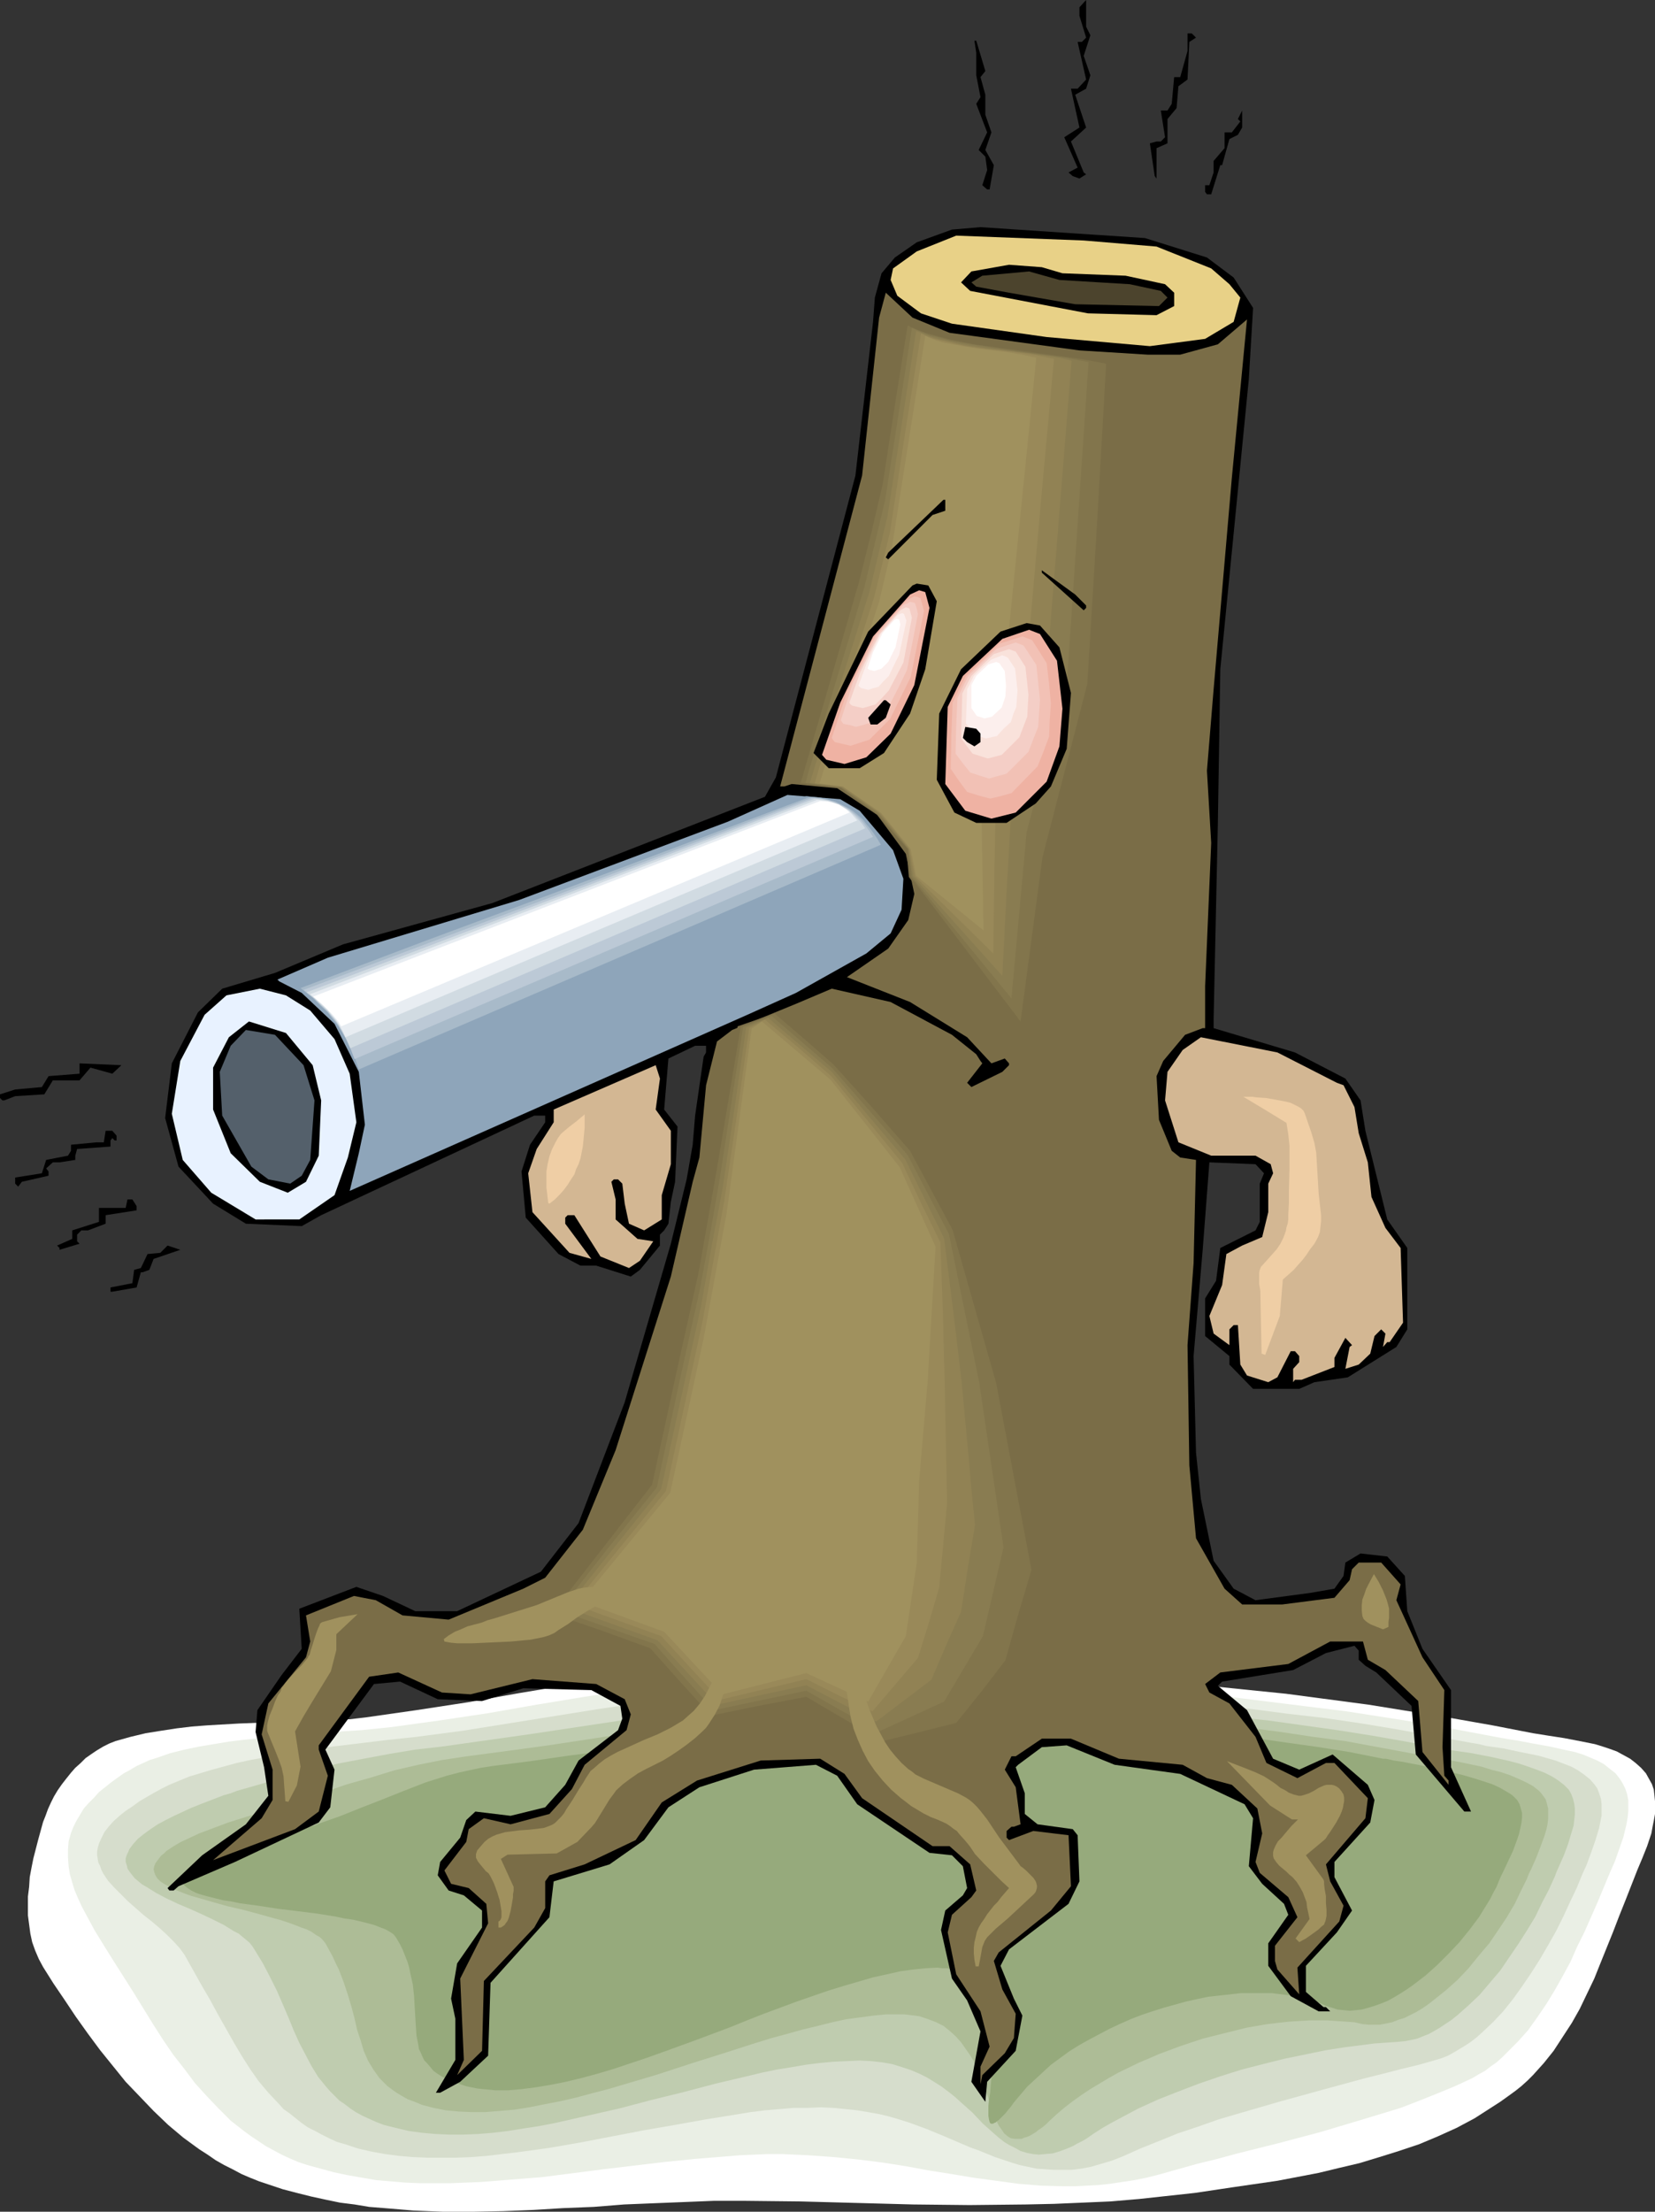 <?xml version="1.0" encoding="UTF-8" standalone="no"?>
<svg
   version="1.0"
   width="116.563mm"
   height="155.711mm"
   id="svg69"
   sodipodi:docname="Tree with Nose-Gun.wmf"
   xmlns:inkscape="http://www.inkscape.org/namespaces/inkscape"
   xmlns:sodipodi="http://sodipodi.sourceforge.net/DTD/sodipodi-0.dtd"
   xmlns="http://www.w3.org/2000/svg"
   xmlns:svg="http://www.w3.org/2000/svg">
  <rect width="100%" height="100%" fill="#333333" stroke="none"/>
  <sodipodi:namedview
     id="namedview69"
     pagecolor="#ffffff"
     bordercolor="#000000"
     borderopacity="0.25"
     inkscape:showpageshadow="2"
     inkscape:pageopacity="0.0"
     inkscape:pagecheckerboard="0"
     inkscape:deskcolor="#d1d1d1"
     inkscape:document-units="mm" />
  <defs
     id="defs1">
    <pattern
       id="WMFhbasepattern"
       patternUnits="userSpaceOnUse"
       width="6"
       height="6"
       x="0"
       y="0" />
  </defs>
  <path
     style="fill:#ffffff;fill-opacity:1;fill-rule:evenodd;stroke:none"
     d="m 30.706,463.282 4.04,-1.131 4.04,-0.97 4.04,-0.646 4.202,-0.646 4.04,-0.485 4.202,-0.323 8.404,-0.485 8.404,-0.323 8.404,-0.162 8.404,-0.485 4.202,-0.162 4.202,-0.485 6.788,-0.97 6.788,-0.97 13.737,-2.101 13.575,-2.424 13.575,-2.262 13.737,-2.101 6.788,-0.97 6.788,-0.97 6.949,-0.808 6.788,-0.646 6.788,-0.485 6.949,-0.323 7.111,-0.323 h 7.111 7.111 l 7.111,0.162 7.111,0.162 7.111,0.323 14.222,0.97 14.222,1.131 14.222,1.293 28.282,2.747 10.99,1.131 11.151,1.131 10.99,1.454 10.99,1.454 10.99,1.778 10.99,1.778 10.99,1.939 10.828,2.101 4.04,0.646 4.202,0.646 4.202,0.808 4.04,0.808 2.101,0.646 1.939,0.646 1.778,0.646 1.778,0.97 1.778,0.97 1.454,1.131 1.454,1.293 1.293,1.454 0.808,1.454 0.808,1.454 0.485,1.454 0.162,1.454 0.162,1.616 v 1.778 1.616 l -0.323,1.778 -0.323,1.616 -0.323,1.778 -1.131,3.393 -1.293,3.232 -1.293,3.07 -3.232,8.241 -1.616,4.04 -1.616,4.201 -3.394,8.403 -1.616,4.04 -1.939,4.04 -1.939,4.04 -2.101,3.717 -2.424,3.717 -2.424,3.717 -2.586,3.232 -2.909,3.232 -1.454,1.454 -1.616,1.454 -1.616,1.293 -1.778,1.293 -2.263,1.616 -2.263,1.454 -4.525,2.909 -4.848,2.585 -5.01,2.262 -5.01,2.101 -5.333,1.778 -5.172,1.616 -5.333,1.616 -5.495,1.293 -5.333,1.293 -10.99,2.101 -11.151,1.616 -10.828,1.616 -7.434,0.808 -7.434,0.808 -7.596,0.646 -7.434,0.323 -7.596,0.323 -7.434,0.162 -15.03,0.162 -15.03,-0.162 -30.06,-0.808 -15.03,-0.162 h -7.919 l -7.919,0.323 -8.081,0.323 -7.919,0.323 -8.081,0.646 -8.081,0.323 -7.919,0.485 -8.081,0.323 -8.081,0.162 h -7.919 l -7.919,-0.323 -7.757,-0.646 -4.04,-0.323 -3.879,-0.646 -3.879,-0.485 -3.879,-0.808 -3.717,-0.808 -3.879,-0.97 -3.717,-0.97 -3.879,-1.293 -2.424,-0.808 -2.424,-0.97 -2.263,-0.97 -2.424,-1.293 -2.263,-1.131 -2.263,-1.293 -2.101,-1.454 -2.263,-1.454 -4.202,-3.07 -4.04,-3.393 -3.879,-3.717 -3.717,-3.878 -3.717,-3.878 -3.394,-4.201 -3.394,-4.201 -3.232,-4.363 -3.232,-4.525 -2.909,-4.363 -3.071,-4.525 -2.747,-4.363 -1.131,-2.101 -0.97,-2.262 -0.808,-2.262 -0.485,-2.262 -0.323,-2.424 -0.323,-2.424 v -2.585 -2.424 l 0.323,-2.585 0.162,-2.585 0.485,-2.585 0.485,-2.424 1.293,-5.009 1.293,-4.686 0.646,-1.616 0.646,-1.778 0.808,-1.778 0.808,-1.616 0.97,-1.616 1.131,-1.616 1.131,-1.454 1.293,-1.616 1.131,-1.293 1.454,-1.293 1.293,-1.293 1.616,-1.131 1.454,-0.97 1.616,-0.97 1.616,-0.808 z"
     id="path1" />
  <path
     style="fill:#eaefe5;fill-opacity:1;fill-rule:evenodd;stroke:none"
     d="m 41.534,467.806 3.717,-1.293 3.879,-0.97 3.879,-0.808 3.879,-0.646 3.879,-0.646 3.879,-0.485 7.757,-0.808 15.838,-1.293 7.919,-0.485 7.919,-0.808 12.929,-1.778 12.929,-1.939 12.929,-2.262 12.767,-2.101 12.929,-1.939 6.464,-0.97 6.464,-0.808 6.464,-0.646 6.464,-0.646 6.464,-0.485 6.464,-0.323 6.788,-0.162 6.788,-0.162 h 6.788 6.949 l 13.737,0.323 13.737,0.646 13.737,0.808 13.575,0.97 13.737,1.131 13.414,1.293 10.505,0.97 10.505,1.293 10.343,1.293 10.505,1.293 10.343,1.616 10.343,1.616 10.343,1.939 10.343,1.939 1.939,0.323 2.101,0.323 4.202,0.808 4.525,0.808 4.363,0.97 2.263,0.485 2.101,0.646 1.939,0.808 1.939,0.808 1.778,0.97 1.616,1.293 1.454,1.131 1.131,1.454 0.808,1.293 0.646,1.293 0.485,1.454 0.323,1.616 v 1.454 1.616 l -0.162,1.616 -0.323,1.778 -0.808,3.393 -1.131,3.232 -1.131,3.232 -1.293,2.909 -1.616,3.878 -1.616,3.878 -3.555,8.08 -1.939,3.878 -1.778,4.04 -2.101,3.878 -2.101,3.717 -2.263,3.717 -2.424,3.555 -2.424,3.393 -2.747,3.07 -2.747,2.747 -1.454,1.454 -1.454,1.293 -1.616,1.131 -1.454,1.131 -1.778,0.97 -1.616,0.97 -4.525,2.101 -4.687,1.939 -4.848,1.939 -5.01,1.939 -5.333,1.616 -5.333,1.616 -10.828,3.232 -10.99,2.909 -10.99,2.747 -5.333,1.454 -5.333,1.293 -5.172,1.454 -5.172,1.454 -3.232,0.808 -3.232,0.646 -3.232,0.485 -3.232,0.485 -3.071,0.323 -3.071,0.162 -3.071,0.162 h -3.071 l -5.98,-0.162 -5.98,-0.485 -5.98,-0.808 -5.98,-0.808 -2.909,-0.485 -2.909,-0.485 -6.141,-0.97 -6.141,-1.131 -6.141,-0.97 -6.464,-0.808 -6.464,-0.646 -6.788,-0.485 -3.555,-0.162 -3.555,-0.162 h -3.717 l -3.879,0.162 -3.717,0.162 -3.879,0.323 -7.919,0.646 -8.081,0.808 -16.323,1.939 -16.323,2.101 -8.242,0.646 -8.081,0.646 -4.04,0.162 -4.04,0.162 h -4.04 -4.04 l -3.879,-0.162 -3.879,-0.323 -3.879,-0.323 -3.717,-0.646 -3.717,-0.646 -3.879,-0.808 -3.555,-0.97 -3.555,-0.97 -2.424,-0.808 -2.263,-0.97 -2.101,-0.97 -2.101,-1.131 -2.101,-1.131 -1.939,-1.293 -1.939,-1.293 -1.778,-1.293 -3.717,-2.909 -3.232,-3.232 -3.232,-3.393 -3.071,-3.393 -2.909,-3.878 -2.909,-3.717 -2.747,-4.04 -2.586,-4.04 -5.172,-8.403 -5.333,-8.403 -2.424,-3.878 -2.586,-4.201 -2.263,-4.201 -1.131,-2.101 -0.97,-2.101 -0.97,-2.262 -0.646,-2.101 -0.646,-2.262 -0.323,-2.101 -0.162,-2.262 v -2.262 l 0.162,-2.101 0.646,-2.262 0.646,-1.616 0.808,-1.616 0.97,-1.616 0.97,-1.616 1.293,-1.454 1.454,-1.454 1.293,-1.454 1.616,-1.293 1.616,-1.293 1.778,-1.293 1.616,-1.131 1.778,-0.97 1.616,-0.97 1.778,-0.808 1.778,-0.808 z"
     id="path2" />
  <path
     style="fill:#d6ddcc;fill-opacity:1;fill-rule:evenodd;stroke:none"
     d="m 52.2,472.169 3.717,-1.131 3.555,-0.97 3.555,-0.97 3.717,-0.808 7.111,-1.293 7.272,-1.293 7.434,-0.97 14.707,-1.778 7.596,-0.808 12.282,-1.616 12.121,-1.939 12.121,-1.939 12.121,-1.939 12.121,-1.778 12.121,-1.454 6.141,-0.808 6.141,-0.485 6.141,-0.485 6.141,-0.162 12.929,-0.485 13.09,-0.162 13.09,0.162 13.252,0.323 13.414,0.485 13.09,0.808 13.09,0.808 12.929,1.131 9.858,0.97 9.858,1.131 9.858,1.293 9.858,1.131 9.858,1.454 9.697,1.616 9.858,1.778 9.697,1.778 1.939,0.323 1.939,0.485 2.263,0.323 2.263,0.323 4.525,0.97 4.848,0.97 2.263,0.646 2.263,0.646 2.101,0.808 2.101,0.808 1.778,0.97 1.616,1.131 1.616,1.293 1.131,1.293 0.808,1.131 0.485,1.293 0.485,1.454 0.162,1.454 v 1.454 1.616 l -0.323,1.616 -0.323,1.616 -0.97,3.232 -1.131,3.232 -1.131,3.07 -0.323,0.808 -0.323,0.646 -0.646,1.454 -1.454,3.555 -1.778,3.717 -1.778,3.878 -1.939,3.878 -2.101,3.717 -2.263,3.878 -2.263,3.555 -2.424,3.555 -2.424,3.393 -2.586,3.232 -2.747,2.909 -2.909,2.747 -1.454,1.293 -1.454,1.131 -1.454,0.97 -1.616,0.97 -1.616,0.97 -1.454,0.808 -1.616,0.646 -1.616,0.485 -4.525,1.293 -4.687,1.131 -5.01,1.293 -5.172,1.293 -5.333,1.454 -5.333,1.454 -11.151,3.07 -11.151,3.232 -5.495,1.616 -5.495,1.939 -5.333,1.778 -5.172,2.101 -4.848,1.939 -4.687,2.101 -2.909,1.131 -2.747,0.808 -2.747,0.808 -2.586,0.485 -2.586,0.323 h -2.424 -2.424 l -2.263,-0.162 -2.263,-0.162 -2.263,-0.485 -2.263,-0.485 -2.101,-0.646 -4.364,-1.454 -4.363,-1.778 -2.263,-0.808 -2.263,-0.97 -4.525,-1.939 -4.687,-1.939 -4.848,-1.778 -2.586,-0.808 -2.747,-0.808 -2.747,-0.646 -2.747,-0.485 -2.909,-0.485 -3.071,-0.323 -3.232,-0.323 -3.394,-0.162 -3.555,0.162 h -3.717 l -3.717,0.323 -3.879,0.323 -3.879,0.485 -3.879,0.646 -8.081,1.293 -8.081,1.454 -8.404,1.454 -16.808,3.232 -8.404,1.454 -8.242,1.131 -4.202,0.485 -4.04,0.485 -4.04,0.323 -4.04,0.162 h -3.879 -3.879 l -3.879,-0.162 -3.717,-0.323 -3.717,-0.485 -3.555,-0.646 -3.555,-0.808 -3.394,-1.131 -2.263,-0.646 -2.101,-0.97 -1.939,-0.97 -1.778,-0.97 -1.939,-0.97 -1.616,-1.131 -1.616,-1.293 -1.616,-1.293 -1.616,-1.131 -1.293,-1.454 -2.747,-2.909 -2.586,-3.07 -2.263,-3.232 -2.263,-3.555 -2.101,-3.555 -2.101,-3.717 -2.101,-3.717 -2.101,-3.878 -1.131,-1.939 -1.131,-1.939 -2.263,-4.04 -2.263,-4.04 -1.293,-1.778 -1.616,-1.778 -1.778,-1.778 -1.939,-1.778 -2.101,-1.778 -2.263,-1.778 -4.04,-3.555 -1.939,-1.939 -1.778,-1.778 -1.616,-1.778 -1.293,-1.939 -0.485,-0.97 -0.323,-0.97 -0.485,-0.97 -0.162,-0.97 -0.162,-0.97 v -0.97 l 0.162,-0.97 0.323,-1.131 0.646,-1.454 0.808,-1.616 1.131,-1.454 1.293,-1.454 1.616,-1.454 1.616,-1.293 1.939,-1.293 1.778,-1.293 1.939,-1.131 1.939,-1.131 2.101,-1.131 1.939,-0.97 1.939,-0.808 1.939,-0.808 1.616,-0.646 z"
     id="path3" />
  <path
     style="fill:#bfccaf;fill-opacity:1;fill-rule:evenodd;stroke:none"
     d="m 63.028,476.532 6.788,-1.939 6.626,-1.939 6.788,-1.778 6.788,-1.616 6.788,-1.293 6.949,-1.293 6.788,-1.131 7.111,-0.808 11.474,-1.616 11.474,-1.616 22.626,-3.393 11.313,-1.778 11.474,-1.293 5.656,-0.646 5.818,-0.485 5.818,-0.323 5.818,-0.323 6.141,-0.162 6.141,-0.162 12.444,-0.485 h 12.767 12.767 l 12.767,0.162 12.767,0.485 6.303,0.323 6.141,0.323 6.141,0.485 6.141,0.485 18.585,2.101 9.373,0.97 9.212,1.293 9.212,1.293 9.212,1.454 9.212,1.616 9.212,1.778 1.778,0.323 1.939,0.323 2.263,0.323 2.263,0.323 2.424,0.485 2.586,0.485 5.01,1.131 2.424,0.646 2.424,0.808 2.263,0.808 2.101,0.808 1.939,0.97 1.778,1.131 1.454,1.131 0.646,0.646 0.646,0.646 0.646,1.131 0.485,1.293 0.323,1.293 0.162,1.293 v 1.616 l -0.162,1.454 -0.162,1.454 -0.485,1.616 -0.97,3.232 -1.131,3.07 -1.293,2.909 -0.646,1.454 -0.485,1.293 -1.616,3.555 -1.778,3.393 -1.778,3.717 -2.263,3.717 -2.263,3.555 -2.424,3.555 -2.424,3.555 -2.747,3.232 -2.747,3.232 -2.909,2.747 -2.909,2.585 -1.616,1.293 -1.454,0.97 -1.454,0.97 -1.616,0.97 -1.454,0.808 -1.616,0.646 -1.616,0.646 -1.454,0.323 -1.616,0.323 -1.616,0.162 -2.263,0.162 -2.263,0.162 -2.263,0.162 -2.424,0.323 -5.172,0.646 -5.172,0.808 -5.495,1.131 -5.495,1.131 -5.818,1.454 -5.656,1.454 -5.656,1.778 -5.656,1.939 -5.495,2.101 -5.333,2.101 -5.333,2.424 -4.848,2.585 -2.424,1.293 -2.263,1.293 -2.263,1.454 -2.101,1.454 -1.131,0.646 -1.293,0.646 -1.131,0.646 -1.131,0.485 -2.101,0.808 -2.101,0.646 -1.939,0.162 -1.778,0.162 -1.616,-0.162 -1.616,-0.323 -1.616,-0.485 -1.454,-0.808 -1.616,-0.808 -1.293,-0.808 -1.454,-1.131 -1.293,-1.131 -2.909,-2.585 -2.747,-2.909 -3.071,-2.747 -1.616,-1.454 -1.616,-1.293 -1.939,-1.454 -1.778,-1.131 -2.101,-1.293 -1.939,-0.97 -2.263,-0.97 -2.424,-0.808 -2.586,-0.808 -2.747,-0.485 -2.909,-0.323 -3.071,-0.162 -3.394,0.162 -3.555,0.162 -3.555,0.323 -3.879,0.485 -3.717,0.646 -4.04,0.646 -3.879,0.808 -4.04,0.97 -8.242,1.939 -8.565,2.262 -8.565,2.101 -8.565,2.262 -8.565,1.939 -8.565,1.939 -4.202,0.808 -4.202,0.646 -4.04,0.646 -4.04,0.485 -3.879,0.323 -4.04,0.162 h -3.717 l -3.717,-0.162 -3.555,-0.323 -3.555,-0.485 -3.394,-0.808 -3.232,-0.808 -2.101,-0.808 -1.778,-0.808 -1.778,-0.808 -1.778,-0.97 -1.454,-0.97 -1.454,-1.131 -1.454,-0.97 -1.293,-1.293 -1.131,-1.131 -1.131,-1.293 -2.101,-2.585 -1.778,-2.909 -1.616,-3.07 -1.616,-3.07 -1.454,-3.232 -1.454,-3.555 -1.454,-3.393 -1.616,-3.717 -1.778,-3.555 -1.939,-3.717 -2.263,-3.717 -0.646,-0.97 -0.646,-0.808 -0.97,-0.808 -0.97,-0.808 -0.97,-0.808 -1.293,-0.646 -2.586,-1.616 -2.909,-1.454 -3.071,-1.454 -3.232,-1.454 -3.071,-1.293 -3.071,-1.454 -2.747,-1.454 -1.293,-0.808 -1.293,-0.808 -1.131,-0.646 -0.97,-0.808 -0.97,-0.808 -0.646,-0.808 -0.646,-0.808 -0.646,-0.97 -0.162,-0.808 -0.323,-0.97 v -0.97 l 0.323,-0.97 0.323,-0.646 0.323,-0.808 0.97,-1.293 1.293,-1.454 1.616,-1.293 1.778,-1.293 1.939,-1.293 2.101,-1.131 2.263,-1.131 4.525,-2.101 2.424,-0.97 2.101,-0.808 2.101,-0.808 2.101,-0.808 1.778,-0.485 z"
     id="path4" />
  <path
     style="fill:#adbc96;fill-opacity:1;fill-rule:evenodd;stroke:none"
     d="m 73.695,481.057 12.606,-4.201 6.141,-2.101 6.303,-1.778 6.303,-1.939 6.303,-1.454 6.464,-1.293 3.232,-0.485 3.232,-0.485 10.99,-1.454 10.666,-1.454 10.666,-1.616 10.505,-1.616 10.666,-1.293 10.666,-1.293 5.333,-0.485 5.333,-0.485 5.333,-0.323 5.495,-0.323 5.818,-0.162 5.818,-0.323 12.121,-0.323 12.121,-0.485 12.282,-0.162 12.282,-0.162 6.141,0.162 6.141,0.162 5.98,0.162 5.818,0.323 5.98,0.323 5.656,0.485 17.454,1.778 8.727,0.97 8.727,1.131 8.565,1.293 8.565,1.131 8.727,1.616 8.727,1.616 1.778,0.323 1.939,0.323 2.101,0.323 2.424,0.485 2.586,0.485 2.586,0.485 5.333,1.131 2.586,0.808 2.586,0.646 2.424,0.808 2.263,0.97 2.101,0.97 1.778,0.97 0.808,0.646 0.646,0.485 0.646,0.646 0.485,0.646 0.808,1.131 0.323,1.131 0.323,1.293 v 1.293 1.454 l -0.162,1.454 -0.323,1.454 -0.485,1.616 -1.131,3.07 -1.131,2.909 -1.293,2.909 -0.323,0.646 -0.323,0.646 -0.485,1.293 -0.808,1.616 -0.808,1.616 -1.616,3.393 -2.101,3.555 -2.263,3.393 -2.424,3.555 -2.747,3.232 -2.747,3.393 -2.909,3.07 -3.071,2.747 -3.232,2.585 -1.454,1.131 -1.616,1.131 -1.616,0.97 -1.616,0.808 -1.616,0.808 -1.616,0.485 -1.616,0.646 -1.616,0.323 -1.616,0.323 h -1.454 -1.616 l -1.616,-0.162 -2.101,-0.485 -2.263,-0.162 -2.424,-0.162 -2.424,-0.162 h -5.01 l -2.747,0.162 -2.586,0.162 -2.909,0.323 -2.747,0.323 -2.909,0.485 -2.747,0.485 -5.818,1.454 -5.818,1.454 -5.818,1.939 -5.656,2.101 -5.656,2.424 -5.333,2.585 -2.586,1.454 -2.424,1.454 -2.424,1.454 -2.424,1.616 -2.263,1.616 -2.101,1.616 -2.101,1.778 -1.939,1.778 -0.97,0.97 -0.97,0.808 -0.97,0.646 -0.808,0.646 -0.808,0.485 -0.808,0.485 -0.808,0.323 -0.646,0.162 -0.646,0.323 h -0.646 -1.131 l -1.131,-0.162 -0.808,-0.485 -0.97,-0.808 -0.646,-0.97 -0.808,-1.131 -0.646,-1.293 -0.485,-1.454 -0.646,-1.616 -1.131,-3.393 -1.293,-3.717 -1.616,-3.717 -0.808,-1.939 -1.131,-1.778 -1.131,-1.616 -1.131,-1.616 -1.454,-1.616 -1.616,-1.454 -1.616,-1.293 -1.939,-0.97 -2.101,-0.808 -2.424,-0.808 -1.293,-0.162 -1.293,-0.162 -1.454,-0.162 h -1.454 -3.232 l -3.394,0.323 -3.555,0.485 -3.717,0.485 -3.717,0.808 -3.879,0.97 -4.04,0.97 -4.04,1.131 -4.202,1.131 -4.202,1.293 -8.565,2.747 -8.727,2.747 -8.889,2.909 -8.727,2.585 -4.364,1.293 -4.363,1.131 -4.202,1.131 -4.202,0.97 -4.202,0.808 -4.04,0.808 -4.04,0.646 -3.879,0.323 -3.879,0.323 h -3.555 l -3.555,-0.162 -3.394,-0.323 -3.232,-0.646 -3.071,-0.808 -1.939,-0.808 -1.778,-0.646 -1.454,-0.808 -1.616,-0.97 -1.131,-0.808 -1.293,-0.97 -1.131,-1.131 -0.97,-0.97 -0.808,-1.131 -0.808,-1.131 -1.454,-2.424 -1.131,-2.585 -0.808,-2.747 -0.97,-2.909 -0.646,-2.909 -0.808,-3.07 -0.97,-3.232 -1.131,-3.393 -1.293,-3.393 -0.808,-1.616 -0.808,-1.778 -0.97,-1.778 -0.97,-1.778 -0.646,-0.808 -0.808,-0.808 -1.131,-0.646 -1.131,-0.808 -1.293,-0.646 -1.454,-0.485 -1.616,-0.646 -1.778,-0.646 -1.939,-0.646 -1.778,-0.485 -4.04,-1.131 -4.202,-1.131 -4.202,-0.97 -4.04,-1.131 -3.879,-1.131 -1.778,-0.485 -1.778,-0.646 -1.616,-0.646 -1.293,-0.485 -1.454,-0.808 -1.131,-0.646 -0.97,-0.646 -0.808,-0.808 -0.485,-0.808 -0.323,-0.808 -0.162,-0.808 0.162,-0.808 0.323,-0.808 0.485,-0.646 0.485,-0.646 0.485,-0.646 0.808,-0.646 0.646,-0.646 1.939,-1.293 1.939,-1.131 2.424,-1.131 2.424,-1.131 2.586,-0.97 5.172,-1.939 2.586,-0.808 2.586,-0.808 2.263,-0.646 2.101,-0.646 1.778,-0.485 0.808,-0.323 z"
     id="path5" />
  <path
     style="fill:#96aa7c;fill-opacity:1;fill-rule:evenodd;stroke:none"
     d="m 84.361,485.42 5.98,-2.101 5.656,-2.262 2.909,-1.131 2.909,-1.131 5.656,-2.262 5.818,-2.262 5.656,-1.778 3.071,-0.808 2.909,-0.646 3.071,-0.646 3.071,-0.485 10.181,-1.293 10.02,-1.454 9.858,-1.293 9.858,-1.293 9.858,-1.293 9.858,-1.131 10.02,-0.808 5.01,-0.323 5.172,-0.162 5.333,-0.323 5.495,-0.323 5.818,-0.162 5.656,-0.323 11.798,-0.646 11.798,-0.485 11.798,-0.323 5.98,-0.162 h 5.656 l 5.818,0.162 5.656,0.162 5.495,0.323 5.333,0.485 8.242,0.808 8.081,0.808 8.242,0.808 8.081,0.97 7.919,1.131 8.081,1.131 8.081,1.293 8.081,1.616 0.808,0.162 h 0.808 l 2.101,0.485 2.263,0.323 2.424,0.485 2.586,0.485 2.747,0.646 5.656,1.293 2.747,0.646 2.747,0.808 2.586,0.808 2.424,0.808 2.101,0.97 1.939,1.131 0.808,0.485 0.646,0.485 0.646,0.646 0.485,0.485 0.646,1.131 0.323,1.131 0.323,1.131 v 1.293 l -0.162,1.454 -0.323,1.454 -0.323,1.454 -0.485,1.454 -1.131,3.07 -1.293,2.747 -1.293,2.747 -0.646,1.293 -0.485,1.131 -0.646,1.616 -0.808,1.454 -0.808,1.616 -0.97,1.616 -2.101,3.393 -2.424,3.232 -2.747,3.393 -2.909,3.07 -3.071,3.07 -3.071,2.747 -3.394,2.585 -1.616,1.131 -1.778,1.131 -1.616,0.97 -1.778,0.97 -1.616,0.646 -1.778,0.646 -1.616,0.485 -1.778,0.485 -1.616,0.162 -1.616,0.162 -1.616,-0.162 -1.616,-0.162 -1.454,-0.485 -1.616,-0.485 -2.101,-0.97 -2.263,-0.646 -2.424,-0.646 -2.424,-0.485 -2.586,-0.323 -2.586,-0.323 h -2.747 -2.747 -2.747 l -2.909,0.323 -2.909,0.323 -2.909,0.323 -3.071,0.646 -2.909,0.646 -2.909,0.808 -2.909,0.808 -3.071,0.97 -2.909,0.97 -2.909,1.131 -2.909,1.293 -2.747,1.293 -2.747,1.454 -2.747,1.454 -2.586,1.454 -2.586,1.616 -2.424,1.778 -2.424,1.778 -2.101,1.939 -2.101,1.939 -2.101,1.939 -1.778,2.101 -1.778,2.101 -0.808,1.131 -0.808,0.97 -0.646,0.808 -0.646,0.646 -0.646,0.646 -0.485,0.485 -0.485,0.323 -0.323,0.323 -0.485,0.162 -0.162,0.162 h -0.323 -0.323 l -0.162,-0.162 -0.162,-0.323 -0.162,-0.646 -0.162,-0.97 v -1.293 -1.293 l 0.162,-1.778 0.323,-1.778 0.162,-2.101 0.162,-1.939 0.162,-2.262 0.323,-4.525 v -2.424 -2.262 l -0.323,-2.262 -0.323,-2.262 -0.323,-2.101 -0.646,-2.101 -0.808,-1.778 -1.131,-1.778 -1.131,-1.616 -0.646,-0.646 -0.808,-0.646 -0.808,-0.485 -0.97,-0.646 -0.97,-0.323 -1.131,-0.485 -0.97,-0.162 -1.293,-0.323 h -1.293 l -1.293,-0.162 -3.071,0.162 -3.232,0.323 -3.555,0.485 -3.555,0.808 -3.717,0.808 -3.879,1.131 -3.879,1.131 -4.202,1.293 -4.202,1.454 -4.202,1.454 -8.727,3.232 -4.525,1.778 -4.363,1.778 -9.05,3.393 -8.889,3.232 -4.525,1.616 -4.364,1.454 -4.363,1.454 -4.363,1.293 -4.202,1.131 -4.04,0.97 -4.04,0.808 -3.879,0.646 -3.717,0.485 -3.717,0.323 h -3.394 l -3.394,-0.323 -1.454,-0.162 -1.616,-0.323 -1.454,-0.323 -1.454,-0.485 -1.778,-0.646 -1.616,-0.646 -1.293,-0.646 -1.293,-0.808 -1.131,-0.808 -0.808,-0.97 -0.808,-0.97 -0.808,-0.808 -0.485,-0.97 -0.485,-1.131 -0.485,-0.97 -0.162,-1.131 -0.485,-2.424 -0.162,-2.424 -0.162,-2.585 -0.162,-2.747 -0.162,-2.747 -0.323,-3.07 -0.646,-2.909 -0.323,-1.616 -0.485,-1.616 -0.646,-1.616 -0.646,-1.616 -0.808,-1.616 -0.97,-1.616 -0.646,-0.808 -0.97,-0.646 -1.131,-0.646 -1.293,-0.485 -1.616,-0.646 -1.778,-0.485 -1.939,-0.485 -2.101,-0.485 -2.263,-0.323 -2.263,-0.485 -5.01,-0.808 -5.172,-0.646 -5.333,-0.646 -5.172,-0.808 -2.424,-0.323 -2.424,-0.323 -2.263,-0.485 -2.263,-0.323 -1.939,-0.485 -1.939,-0.485 -1.778,-0.485 -1.454,-0.485 -1.293,-0.646 -0.97,-0.646 -0.808,-0.646 -0.485,-0.646 -0.323,-0.808 v -0.485 l 0.162,-0.485 0.323,-0.485 0.323,-0.646 0.646,-0.646 0.646,-0.646 0.808,-0.485 0.808,-0.646 0.97,-0.646 1.131,-0.485 2.424,-1.131 2.586,-0.97 2.747,-0.97 2.909,-0.808 5.818,-1.778 2.909,-0.646 2.747,-0.808 2.424,-0.485 2.263,-0.646 0.97,-0.162 0.97,-0.323 0.808,-0.162 z"
     id="path6" />
  <path
     style="fill:#000000;fill-opacity:1;fill-rule:evenodd;stroke:none"
     d="m 290.253,9.372 -1.778,5.494 1.778,5.171 -1.131,3.555 -2.909,1.616 2.909,8.726 -4.04,3.717 3.394,8.241 0.646,0.485 -1.778,1.131 -1.778,-0.646 -1.131,-0.97 2.424,-1.293 -3.555,-8.08 4.04,-2.585 -2.263,-10.342 h 1.778 l 2.263,-2.424 -2.263,-10.019 h 1.131 l 1.131,-1.131 -1.778,-5.817 V 1.939 L 289.122,0 v 7.11 z"
     id="path7" />
  <path
     style="fill:#000000;fill-opacity:1;fill-rule:evenodd;stroke:none"
     d="m 318.373,10.019 -1.778,1.131 -0.485,10.019 -2.424,1.778 -0.485,5.817 -2.424,2.909 v 6.464 l -2.909,1.293 v 8.08 l -0.485,-0.646 -1.293,-8.726 1.778,-0.485 H 309 L 310.131,36.52 309,29.41 h 1.778 l 1.131,-1.778 0.646,-7.11 h 1.616 l 1.939,-6.948 V 8.888 h 1.131 z"
     id="path8" />
  <path
     style="fill:#000000;fill-opacity:1;fill-rule:evenodd;stroke:none"
     d="m 262.294,18.906 -1.293,1.616 1.293,4.686 v 5.333 l 1.616,4.686 -1.616,4.686 2.263,4.04 -1.131,6.464 h -0.646 l -1.293,-1.131 1.293,-4.04 -0.485,-3.555 -1.778,-1.778 2.263,-4.686 -2.909,-7.595 1.131,-1.778 -1.131,-5.817 v -5.979 l -0.485,-3.232 h 0.485 z"
     id="path9" />
  <path
     style="fill:#000000;fill-opacity:1;fill-rule:evenodd;stroke:none"
     d="m 329.525,35.873 -2.263,1.131 -1.939,6.948 h -0.485 l -2.424,7.756 h -1.131 l -0.485,-0.646 v -1.778 h 1.131 l 1.131,-3.393 v -3.07 l 2.909,-3.393 v -4.201 h 1.939 l 2.263,-2.909 -0.646,-0.646 1.131,-2.262 v 4.525 z"
     id="path10" />
  <path
     style="fill:#000000;fill-opacity:1;fill-rule:evenodd;stroke:none"
     d="m 321.282,68.515 7.111,5.333 5.172,8.08 -1.131,18.906 -7.596,77.241 -0.646,40.883 -1.131,52.194 v 2.424 l 21.656,6.464 13.414,6.948 4.04,5.817 1.293,8.08 5.818,23.592 5.333,7.595 v 21.653 l -2.909,4.686 -12.929,8.08 -8.889,1.293 -4.04,1.778 h -12.282 l -6.303,-6.464 v -2.262 l -6.464,-5.333 v -10.019 l 2.909,-4.686 1.131,-8.726 9.373,-4.686 1.131,-2.262 v -10.18 l 1.131,-2.747 -2.263,-2.424 -12.282,-0.485 -1.778,23.269 -2.424,28.278 0.646,25.693 1.293,12.281 3.394,16.482 5.333,7.433 5.818,3.07 14.545,-1.939 6.464,-1.131 2.424,-3.393 0.485,-3.555 4.04,-2.424 7.111,0.808 4.687,5.171 0.646,9.372 4.04,10.019 7.596,10.988 v 20.522 l 5.333,11.796 h -1.778 l -12.929,-15.19 -1.131,-12.927 -9.373,-8.888 -2.909,-1.778 -1.778,-1.616 v -2.424 l -1.131,-1.293 -7.596,1.939 -8.727,4.525 -18.908,3.07 -1.131,1.131 7.757,6.464 6.949,12.927 6.949,2.909 8.889,-4.04 9.373,8.08 1.778,4.04 -1.131,5.979 -9.535,10.503 v 4.04 l 4.687,8.888 -4.04,5.817 -8.242,8.888 v 6.948 l 4.687,4.04 h 0.646 l 1.131,1.131 h -3.071 l -7.434,-4.04 -5.98,-8.08 v -5.979 l 5.333,-7.595 -1.131,-2.909 -5.818,-5.333 -3.555,-4.686 1.131,-12.766 -2.263,-3.717 -17.131,-8.08 -17.454,-2.424 -12.767,-5.171 -6.626,0.485 -6.303,4.686 -0.646,0.646 2.424,6.948 v 5.494 l 3.394,2.747 9.373,1.293 1.293,1.616 0.485,12.281 -2.909,5.979 -15.838,12.119 -2.263,4.363 3.555,8.726 2.263,4.525 -1.778,9.372 -7.596,8.241 -0.485,5.333 -3.717,-5.333 2.424,-13.412 -3.555,-8.241 -4.04,-5.817 -2.909,-12.927 1.131,-5.171 4.687,-4.04 1.131,-1.939 -1.131,-5.817 -2.909,-2.909 -5.98,-0.646 -19.232,-12.927 -5.333,-7.595 -5.656,-2.909 -16.484,1.293 -14.545,4.686 -8.242,5.333 -6.464,8.726 -9.212,6.464 -14.868,4.525 -1.131,9.534 -15.676,17.452 -0.646,19.391 -7.434,6.948 -5.333,2.909 h -1.131 l 5.172,-8.726 v -10.988 l -1.131,-5.333 1.616,-9.372 6.626,-9.534 v -4.525 l -4.848,-4.04 -4.04,-1.293 -2.909,-4.04 0.646,-3.555 5.333,-6.464 1.616,-4.686 2.424,-2.262 9.373,1.131 9.212,-2.262 5.333,-5.979 3.555,-6.464 10.505,-8.08 1.131,-3.07 -0.485,-3.393 -7.757,-4.201 -18.1,-0.485 -10.99,3.393 -11.798,-0.485 -10.02,-4.686 -6.949,0.646 -12.929,17.452 2.424,5.333 -1.131,10.019 -3.071,4.04 -22.302,10.503 -15.03,6.464 -1.293,1.131 h -1.131 l -0.485,-0.646 9.212,-8.726 11.636,-8.241 5.98,-7.595 -1.131,-7.595 -2.263,-9.372 0.485,-5.817 6.464,-9.372 5.333,-6.948 -0.646,-10.665 15.191,-5.817 7.111,2.424 8.565,4.04 h 11.151 l 22.302,-10.503 10.02,-12.927 12.282,-32.157 12.282,-42.175 4.202,-17.129 1.616,-9.211 0.646,-7.756 2.263,-15.674 0.646,-1.131 v -1.778 h -2.909 l -7.111,3.393 -1.131,13.574 3.555,4.525 -0.646,14.705 -1.131,5.332 -0.646,5.817 -1.131,1.778 -1.131,1.131 v 2.909 l -5.333,6.464 -2.424,1.778 -9.212,-2.909 H 154.5 l -5.818,-3.07 -8.727,-9.695 -1.131,-12.281 2.263,-7.11 4.04,-5.979 v -1.778 h -2.909 l -56.725,26.501 -5.172,2.909 -14.868,-0.646 -8.727,-5.332 -9.212,-9.857 -3.555,-12.927 1.778,-14.543 6.949,-13.574 6.464,-6.302 14.06,-4.201 18.1,-7.595 39.756,-10.988 72.563,-28.278 2.909,-5.171 21.171,-80.311 4.687,-40.883 0.485,-6.464 1.778,-6.464 3.555,-4.201 5.818,-4.04 9.373,-3.393 7.596,-0.646 43.797,2.909 z"
     id="path11" />
  <path
     style="fill:#e8d187;fill-opacity:1;fill-rule:evenodd;stroke:none"
     d="m 307.869,65.606 14.545,5.817 4.848,4.201 2.909,3.555 -1.778,6.464 -7.596,4.525 -14.707,1.939 -27.474,-2.424 -25.211,-3.555 -8.242,-2.747 -6.303,-4.686 -1.778,-4.201 0.646,-3.07 6.303,-4.525 10.505,-4.201 33.938,1.293 z"
     id="path12" />
  <path
     style="fill:#000000;fill-opacity:1;fill-rule:evenodd;stroke:none"
     d="m 282.819,72.716 16.808,0.646 10.505,2.262 2.424,2.262 v 3.555 l -4.687,2.424 -18.262,-0.485 -31.353,-5.979 -2.424,-2.262 2.747,-2.909 10.02,-1.778 8.727,0.646 z"
     id="path13" />
  <path
     style="fill:#4c442d;fill-opacity:1;fill-rule:evenodd;stroke:none"
     d="M 300.758,75.625 309,77.402 l 1.778,1.778 -2.263,2.262 -22.302,-0.485 -17.616,-3.07 -8.727,-1.616 -1.293,-1.131 2.909,-1.778 12.444,-1.131 8.081,2.262 z"
     id="path14" />
  <path
     style="fill:#7a6d47;fill-opacity:1;fill-rule:evenodd;stroke:none"
     d="m 252.759,88.552 34.585,4.686 18.1,1.131 h 8.727 l 10.02,-2.747 7.757,-6.625 -4.04,42.175 -4.848,56.234 -1.778,21.653 1.131,19.229 -1.616,38.136 v 11.15 h -0.646 l -4.687,1.778 -5.818,6.948 -1.778,4.04 0.646,11.635 3.394,8.241 2.263,1.778 4.202,0.646 -0.646,27.47 -1.616,21.815 0.485,31.995 1.778,19.391 7.596,13.412 4.687,4.201 h 10.666 l 13.899,-1.778 4.04,-4.686 0.646,-2.909 1.778,-1.778 h 5.98 l 5.172,5.817 -1.131,4.201 6.949,15.19 5.818,8.726 -0.485,15.19 0.485,7.595 1.131,1.293 v 1.131 l -6.949,-8.726 -1.131,-13.574 -8.727,-8.241 -4.687,-2.747 -1.293,-4.848 h -8.727 l -11.151,5.979 -18.1,2.262 -4.04,3.07 1.131,2.262 5.333,2.909 6.949,8.888 2.909,6.948 8.242,4.04 7.596,-4.04 h 2.263 l 8.889,9.372 -0.646,5.333 -10.505,12.281 1.131,4.525 3.555,6.464 -1.131,4.201 -11.151,12.281 0.485,7.11 -5.818,-6.625 -0.646,-2.262 v -4.04 l 5.98,-7.595 -2.424,-5.333 -7.596,-6.464 -1.131,-2.909 1.778,-7.595 -1.293,-6.625 -6.788,-6.302 -6.626,-1.778 -6.464,-3.555 -16.969,-1.616 -12.767,-5.333 h -7.757 l -6.949,4.686 h -1.131 l -1.778,3.555 2.909,4.686 1.293,9.857 -1.778,0.646 h -0.646 l -1.293,1.131 v 1.778 l 0.646,0.646 6.464,-2.424 9.373,1.131 0.646,13.574 -5.333,6.464 -13.899,11.15 -1.293,2.262 2.263,7.595 3.555,6.464 -0.485,6.464 -2.424,4.04 -5.98,5.817 -0.485,2.424 v -4.686 l 2.424,-5.333 -2.424,-9.372 -6.464,-9.857 -2.263,-11.15 1.131,-4.686 5.172,-4.686 1.293,-1.778 -1.616,-6.948 -5.495,-4.848 h -4.525 l -18.747,-12.766 -4.687,-6.464 -6.464,-4.04 -15.838,0.485 -16.969,5.333 -9.373,5.817 -6.949,10.019 -13.575,6.464 -9.373,2.909 -1.131,1.616 v 7.11 l -2.909,5.171 -13.414,14.22 -0.485,18.583 -6.626,6.464 1.778,-4.04 -0.97,-21.653 7.434,-14.705 -0.485,-5.171 -4.687,-4.201 -4.687,-1.131 -1.778,-3.555 5.818,-7.595 0.646,-3.393 4.04,-2.909 7.111,1.616 10.343,-2.747 5.98,-6.625 3.394,-6.464 11.151,-9.211 1.131,-4.201 -1.616,-4.04 -7.596,-4.04 -16.969,-1.293 -16.484,4.04 -7.596,-0.485 -11.636,-5.333 -7.757,1.131 -13.414,18.26 v 1.131 l 2.424,6.948 -2.424,9.534 -6.303,4.686 -21.817,8.241 12.929,-11.15 2.909,-4.848 v -8.08 l -2.909,-9.372 1.778,-8.241 10.02,-12.281 1.131,-4.201 -1.131,-6.948 12.767,-5.171 5.818,1.131 7.111,4.04 12.282,1.131 19.878,-8.241 5.818,-2.909 10.02,-12.766 8.727,-21.168 14.707,-46.215 5.818,-25.208 1.778,-6.464 1.778,-19.229 2.909,-11.635 4.04,-3.07 16.969,-6.948 9.535,-4.04 15.676,3.555 16.323,8.726 6.464,5.171 1.131,1.778 0.485,0.646 -4.04,5.171 1.131,1.131 8.242,-4.04 1.778,-1.778 v -0.485 l -1.131,-1.293 -3.555,1.293 -6.464,-6.948 -15.191,-9.372 -16.808,-6.625 10.99,-7.595 5.333,-7.595 1.616,-6.948 -2.263,-10.665 -7.596,-10.342 -10.666,-7.11 -12.121,-1.131 -1.939,0.646 h -1.131 l 21.817,-82.735 4.525,-42.014 1.778,-6.625 7.111,6.625 z"
     id="path15" />
  <path
     style="fill:#7a6d47;fill-opacity:1;fill-rule:evenodd;stroke:none"
     d="m 213.003,204.413 14.383,-50.901 6.949,-28.925 5.98,-38.62 2.909,1.293 3.071,0.97 3.232,0.97 3.394,0.808 3.717,0.808 3.717,0.646 3.717,0.646 3.879,0.485 7.919,0.97 7.919,0.97 7.757,1.293 3.879,0.646 3.717,0.646 -4.202,86.451 -13.414,51.386 -7.434,42.983 -32.161,-44.599 -0.646,-7.433 -7.919,-9.211 -9.697,-6.948 -11.798,-1.616 z"
     id="path16" />
  <path
     style="fill:#82754c;fill-opacity:1;fill-rule:evenodd;stroke:none"
     d="m 214.458,203.766 14.222,-48.962 3.232,-12.927 3.071,-13.089 3.232,-21.007 3.394,-21.168 2.586,1.131 2.747,0.97 2.909,0.808 3.071,0.808 3.232,0.646 3.232,0.646 3.555,0.485 3.394,0.485 7.111,0.97 7.111,0.97 7.111,0.97 3.555,0.646 3.232,0.646 -2.424,42.498 -2.586,42.66 -11.959,46.215 -5.818,43.63 -29.252,-38.459 -0.808,-7.433 -8.081,-9.211 -4.848,-3.555 -4.848,-3.555 -10.666,-1.293 0.646,-2.262 z"
     id="path17" />
  <path
     style="fill:#897c51;fill-opacity:1;fill-rule:evenodd;stroke:none"
     d="m 215.912,203.12 7.111,-23.431 7.111,-23.592 5.495,-23.108 1.778,-11.311 1.778,-11.473 3.555,-22.946 2.263,0.97 2.424,0.97 2.747,0.646 2.747,0.808 2.747,0.485 2.909,0.485 6.141,0.97 6.464,0.97 6.303,0.808 6.303,0.808 3.071,0.646 2.909,0.485 -5.656,83.866 -5.333,20.684 -5.495,20.522 -4.04,44.276 -13.252,-16.159 -13.252,-16.159 -0.97,-7.433 -4.04,-4.686 -3.879,-4.686 -9.858,-6.948 -4.848,-0.646 -4.687,-0.646 0.646,-2.585 z"
     id="path18" />
  <path
     style="fill:#918254;fill-opacity:1;fill-rule:evenodd;stroke:none"
     d="m 217.367,202.474 6.949,-22.461 7.111,-22.461 2.424,-10.18 2.424,-10.18 7.596,-49.124 2.101,0.808 2.101,0.808 2.263,0.646 2.424,0.485 2.586,0.646 2.586,0.485 5.333,0.808 5.495,0.646 5.656,0.646 5.495,0.808 2.747,0.485 2.586,0.646 -6.626,82.573 -4.687,17.937 -4.687,18.098 -1.293,22.623 -1.131,22.461 -23.757,-26.501 -1.131,-7.272 -3.879,-4.686 -4.04,-4.848 -4.848,-3.393 -5.172,-3.555 -4.04,-0.485 -4.364,-0.646 z"
     id="path19" />
  <path
     style="fill:#998959;fill-opacity:1;fill-rule:evenodd;stroke:none"
     d="m 218.821,201.827 13.899,-42.983 4.202,-17.29 4.04,-26.501 4.202,-26.339 1.616,0.808 1.939,0.646 1.939,0.485 2.101,0.485 2.101,0.485 2.263,0.485 4.525,0.646 4.848,0.485 4.848,0.646 4.525,0.646 4.687,0.97 -3.717,40.721 -3.555,40.559 -8.081,31.026 -0.485,22.946 -0.323,22.946 -20.848,-20.522 -1.454,-7.272 -3.879,-4.848 -3.879,-4.686 -10.02,-7.11 -7.434,-0.808 0.97,-3.393 z"
     id="path20" />
  <path
     style="fill:#a0915e;fill-opacity:1;fill-rule:evenodd;stroke:none"
     d="m 220.437,201.181 13.575,-41.044 3.394,-14.382 8.889,-56.395 1.454,0.646 1.616,0.646 1.616,0.485 1.778,0.323 3.555,0.646 3.879,0.646 3.879,0.485 4.04,0.485 3.879,0.646 3.879,0.808 v -0.162 l -8.081,80.149 -6.788,25.855 0.808,46.538 -17.939,-14.543 -1.454,-7.11 -7.919,-9.695 -10.181,-6.948 -6.141,-0.808 z"
     id="path21" />
  <path
     style="fill:#000000;fill-opacity:1;fill-rule:evenodd;stroke:none"
     d="m 251.628,135.898 -3.394,1.131 -11.798,11.796 -0.646,-0.485 0.646,-1.293 14.707,-14.058 h 0.485 z"
     id="path22" />
  <path
     style="fill:#000000;fill-opacity:1;fill-rule:evenodd;stroke:none"
     d="m 289.122,161.106 v 0.646 l -0.646,0.646 -11.151,-10.019 v -0.646 l 8.889,6.464 z"
     id="path23" />
  <path
     style="fill:#000000;fill-opacity:1;fill-rule:evenodd;stroke:none"
     d="m 249.366,159.975 -3.071,18.098 -4.04,11.796 -6.949,10.503 -6.464,4.04 h -8.242 l -4.04,-4.04 4.04,-10.503 10.505,-21.815 11.798,-12.281 1.131,-0.485 3.071,0.485 z"
     id="path24" />
  <path
     style="fill:#efb2a3;fill-opacity:1;fill-rule:evenodd;stroke:none"
     d="m 247.426,161.753 -4.04,20.522 -6.303,12.927 -6.464,6.302 -5.818,1.778 -4.848,-1.131 -1.131,-1.293 4.848,-13.897 8.727,-17.613 9.858,-11.15 2.424,-1.131 1.616,0.485 z"
     id="path25" />
  <path
     style="fill:#f2c1b5;fill-opacity:1;fill-rule:evenodd;stroke:none"
     d="m 245.972,162.561 -3.555,17.613 -5.495,11.15 -5.495,5.494 -5.01,1.616 -2.101,-0.485 -2.101,-0.485 -0.485,-0.646 -0.323,-0.485 4.04,-12.119 3.717,-7.433 3.717,-7.595 4.363,-4.848 4.202,-4.686 1.939,-0.97 0.808,0.162 0.323,0.162 0.485,0.162 0.485,1.616 z"
     id="path26" />
  <path
     style="fill:#f4cec6;fill-opacity:1;fill-rule:evenodd;stroke:none"
     d="m 244.356,163.369 -1.454,7.433 -1.454,7.433 -2.263,4.686 -2.424,4.686 -2.263,2.262 -1.131,1.131 -1.131,1.131 -2.101,0.646 -2.263,0.646 -1.616,-0.485 -1.778,-0.323 -0.323,-0.485 -0.323,-0.485 3.232,-10.019 3.232,-6.302 3.071,-6.302 7.111,-8.08 0.97,-0.323 0.808,-0.485 1.293,0.323 0.485,1.454 z"
     id="path27" />
  <path
     style="fill:#f9e2db;fill-opacity:1;fill-rule:evenodd;stroke:none"
     d="m 242.74,164.338 -1.131,5.979 -1.131,5.979 -3.879,7.433 -1.778,1.939 -1.778,1.778 -3.394,0.97 -2.747,-0.646 -0.485,-0.323 -0.323,-0.485 2.909,-8.08 2.424,-5.009 2.586,-5.009 5.656,-6.464 0.808,-0.485 0.646,-0.323 0.485,0.162 0.485,0.162 z"
     id="path28" />
  <path
     style="fill:#fcefed;fill-opacity:1;fill-rule:evenodd;stroke:none"
     d="m 241.285,165.146 -1.939,9.049 -2.747,5.656 -1.454,1.454 -1.293,1.454 -1.293,0.323 -1.454,0.485 -1.939,-0.485 -0.323,-0.323 -0.323,-0.323 1.131,-3.07 1.131,-3.07 1.778,-3.878 1.939,-3.878 4.363,-4.848 0.646,-0.323 0.485,-0.162 h 0.323 l 0.323,0.162 z"
     id="path29" />
  <path
     style="fill:#ffffff;fill-opacity:1;fill-rule:evenodd;stroke:none"
     d="m 239.669,166.116 -1.293,6.14 -1.939,3.878 -1.778,1.778 -1.939,0.646 -1.293,-0.323 -0.485,-0.323 1.454,-4.363 2.586,-5.171 3.071,-3.393 0.646,-0.323 0.646,0.162 z"
     id="path30" />
  <path
     style="fill:#000000;fill-opacity:1;fill-rule:evenodd;stroke:none"
     d="m 282.011,172.256 3.071,12.119 -1.131,14.866 -4.202,10.019 -4.04,4.525 -7.757,5.171 h -8.081 l -5.818,-2.747 -4.687,-8.726 0.646,-17.613 5.818,-11.796 10.505,-10.019 6.949,-2.262 3.555,0.646 z"
     id="path31" />
  <path
     style="fill:#efb2a3;fill-opacity:1;fill-rule:evenodd;stroke:none"
     d="m 281.365,175.811 1.454,12.766 -0.808,10.019 -3.394,9.372 -8.242,8.241 -6.464,1.616 -6.949,-2.101 -5.333,-7.11 0.646,-20.522 4.04,-8.241 10.505,-9.857 7.111,-2.424 2.909,1.131 z"
     id="path32" />
  <path
     style="fill:#f2c1b5;fill-opacity:1;fill-rule:evenodd;stroke:none"
     d="m 278.617,176.458 0.646,5.494 0.485,5.333 -0.323,4.363 -0.162,4.363 -1.454,3.878 -1.616,4.04 -6.949,7.11 -2.909,0.808 -2.747,0.646 -3.071,-0.808 -3.071,-0.97 -2.263,-3.07 -2.101,-3.07 0.162,-8.888 0.323,-8.726 3.555,-7.11 4.525,-4.201 4.363,-4.363 3.071,-0.97 3.071,-0.97 1.293,0.485 1.293,0.485 1.939,3.07 1.939,3.07 v -0.162 z"
     id="path33" />
  <path
     style="fill:#f4cec6;fill-opacity:1;fill-rule:evenodd;stroke:none"
     d="m 275.87,176.942 0.97,9.211 -0.485,7.272 -1.293,3.232 -1.293,3.393 -5.818,5.817 -2.424,0.646 -2.263,0.646 -2.586,-0.808 -2.424,-0.808 -1.939,-2.424 -1.939,-2.585 0.162,-7.433 0.323,-7.272 1.454,-3.07 1.454,-2.909 3.717,-3.555 3.879,-3.717 5.01,-1.616 2.101,0.808 z"
     id="path34" />
  <path
     style="fill:#f9e2db;fill-opacity:1;fill-rule:evenodd;stroke:none"
     d="m 272.961,177.427 0.808,7.433 -0.323,5.817 -2.101,5.494 -4.687,4.686 -3.717,0.97 -4.04,-1.293 -1.616,-2.101 -1.454,-1.939 0.162,-5.979 0.162,-5.979 1.131,-2.262 1.293,-2.424 2.909,-2.909 3.071,-2.909 4.04,-1.293 1.778,0.646 z"
     id="path35" />
  <path
     style="fill:#fcefed;fill-opacity:1;fill-rule:evenodd;stroke:none"
     d="m 270.213,177.912 0.646,5.817 -0.162,2.101 -0.162,2.262 -0.808,1.939 -0.646,2.101 -1.939,1.778 -1.778,1.939 -1.454,0.323 -1.454,0.323 -3.071,-0.97 -1.131,-1.616 -1.131,-1.454 0.323,-9.049 1.778,-3.555 2.263,-2.262 2.424,-2.101 2.909,-1.131 0.808,0.323 0.646,0.323 0.97,1.454 z"
     id="path36" />
  <path
     style="fill:#ffffff;fill-opacity:1;fill-rule:evenodd;stroke:none"
     d="m 267.466,178.558 0.323,3.878 -0.162,2.909 -0.97,2.909 -2.586,2.424 -1.939,0.485 -2.101,-0.646 -1.454,-2.101 v -6.14 l 1.293,-2.424 3.232,-3.07 2.101,-0.646 0.808,0.323 z"
     id="path37" />
  <path
     style="fill:#000000;fill-opacity:1;fill-rule:evenodd;stroke:none"
     d="m 237.083,187.446 -1.293,3.555 -2.263,1.778 H 231.75 l -0.646,-1.778 4.202,-4.686 h 0.485 z"
     id="path38" />
  <path
     style="fill:#000000;fill-opacity:1;fill-rule:evenodd;stroke:none"
     d="m 261.002,195.202 v 2.262 l -1.616,1.131 -1.939,-1.131 -1.131,-1.131 0.646,-2.909 2.909,0.485 z"
     id="path39" />
  <path
     style="fill:#8ea5ba;fill-opacity:1;fill-rule:evenodd;stroke:none"
     d="m 228.841,215.724 8.889,10.503 2.747,7.595 -0.485,8.241 -2.909,6.302 -6.464,5.333 -18.747,10.503 -12.929,5.817 -105.855,46.861 2.424,-10.019 1.616,-7.595 -1.616,-14.058 -6.464,-12.766 -8.727,-8.241 -5.98,-3.07 -0.485,-0.485 13.414,-5.817 50.907,-15.351 55.594,-20.845 15.838,-7.11 14.06,1.131 z"
     id="path40" />
  <path
     style="fill:#e8f2ff;fill-opacity:1;fill-rule:evenodd;stroke:none"
     d="m 82.583,268.888 6.464,7.595 4.04,9.211 1.778,12.927 -2.263,9.372 -3.555,10.019 -9.373,6.464 H 68.038 l -11.798,-7.11 -7.596,-8.726 -2.909,-12.281 2.263,-14.058 6.464,-12.281 5.818,-5.171 8.889,-1.778 6.949,1.778 z"
     id="path41" />
  <path
     style="fill:#000000;fill-opacity:1;fill-rule:evenodd;stroke:none"
     d="m 83.23,283.431 2.263,9.372 -0.646,14.705 -3.394,6.948 -4.848,2.909 -7.434,-2.909 -7.757,-7.595 -4.687,-11.635 v -11.15 l 4.202,-8.08 5.333,-4.201 9.858,3.07 z"
     id="path42" />
  <path
     style="fill:#54606b;fill-opacity:1;fill-rule:evenodd;stroke:none"
     d="m 80.805,283.431 2.909,9.372 -1.131,15.836 -2.263,4.201 -3.071,2.101 -5.818,-1.131 -4.525,-3.393 -7.757,-13.574 -0.646,-11.635 2.909,-6.948 4.04,-4.201 7.757,1.293 z"
     id="path43" />
  <path
     style="fill:#d3b793;fill-opacity:1;fill-rule:evenodd;stroke:none"
     d="m 355.867,288.117 1.778,0.646 2.909,5.817 1.131,6.948 2.424,7.756 0.97,9.211 3.717,8.241 4.04,5.333 0.646,19.876 -3.555,5.171 h -0.646 l -1.131,1.293 0.646,-3.555 -1.131,-1.131 -1.778,1.778 -1.131,4.686 -3.071,2.909 -3.555,1.131 1.131,-5.817 0.646,-0.485 -1.778,-1.939 -2.909,5.333 v 2.424 l -8.727,3.393 h -1.778 l -0.485,0.646 v -3.555 l 1.616,-1.778 v -1.616 l -1.131,-1.293 h -1.131 l -3.555,6.948 -2.424,1.293 -5.656,-1.778 -1.778,-2.909 -0.646,-10.503 h -1.131 l -1.131,1.131 v 4.201 l -4.202,-3.07 -1.131,-4.686 3.394,-8.241 1.131,-8.241 4.202,-2.262 5.333,-2.262 1.616,-6.625 v -7.595 l 1.293,-2.747 -0.646,-2.424 -4.04,-2.262 h -11.798 l -8.727,-3.555 -3.555,-11.15 0.646,-7.595 4.04,-5.817 4.848,-3.393 20.363,4.04 z"
     id="path44" />
  <path
     style="fill:#000000;fill-opacity:1;fill-rule:evenodd;stroke:none"
     d="m 29.898,285.693 -5.818,-1.616 -2.909,3.393 h -7.111 l -2.263,3.717 -7.757,0.485 -2.909,1.131 H 0.646 L 0,292.157 v -0.97 l 4.04,-1.293 7.111,-0.646 1.778,-2.909 8.242,-0.646 v -2.747 l 11.151,0.485 z"
     id="path45" />
  <path
     style="fill:#d3b793;fill-opacity:1;fill-rule:evenodd;stroke:none"
     d="m 174.54,295.227 4.04,5.656 v 8.888 l -2.424,8.241 v 6.464 l -4.687,2.909 -4.04,-1.778 -1.131,-5.332 -0.646,-5.333 -1.131,-1.131 h -1.131 l -0.646,0.646 1.131,4.686 v 5.333 l 5.818,5.171 4.202,0.646 -3.555,5.171 -2.909,1.939 -7.596,-3.07 -6.949,-10.988 h -1.778 l -0.646,0.646 v 1.616 l 6.949,9.372 -5.818,-1.616 -9.858,-10.827 -1.131,-10.342 2.263,-6.464 4.525,-7.11 v -3.393 l 27.151,-11.796 1.131,3.555 z"
     id="path46" />
  <path
     style="fill:#000000;fill-opacity:1;fill-rule:evenodd;stroke:none"
     d="m 31.029,302.175 v 1.293 h -0.485 l -0.646,-0.646 -0.485,0.646 v 1.616 l -8.889,0.646 -0.485,1.778 v 1.131 l -4.202,0.646 h -1.778 l -1.778,1.616 0.646,0.808 v 1.131 l -7.111,1.616 -0.97,1.293 -0.808,-0.808 v -1.616 l 7.111,-1.131 1.131,-3.555 5.818,-1.131 0.808,-1.293 v -1.616 l 6.788,-0.646 h 1.939 l 0.485,-3.07 h 1.778 z"
     id="path47" />
  <path
     style="fill:#000000;fill-opacity:1;fill-rule:evenodd;stroke:none"
     d="m 36.362,320.92 v 1.131 l -8.242,1.293 v 2.262 l -4.687,1.778 h -1.778 l -1.131,1.131 v 1.778 l 0.646,0.646 -5.333,1.616 v -0.485 l -0.646,-0.646 4.04,-1.778 v -2.262 l 7.111,-2.262 v -3.717 h 7.111 l 0.485,-2.262 h 1.293 z"
     id="path48" />
  <path
     style="fill:#000000;fill-opacity:1;fill-rule:evenodd;stroke:none"
     d="m 40.888,334.978 -1.131,2.909 -1.778,0.646 h -0.485 l -1.131,4.04 -6.464,1.131 H 29.413 v -1.131 l 5.818,-1.131 0.485,-3.555 1.778,-0.485 1.778,-3.717 3.394,-0.323 1.939,-1.939 3.394,1.131 z"
     id="path49" />
  <path
     style="fill:#8ea5ba;fill-opacity:1;fill-rule:evenodd;stroke:none"
     d="m 79.189,262.262 135.43,-50.416 1.616,0.162 1.778,0.162 1.616,0.323 1.616,0.323 1.616,0.485 1.454,0.808 1.454,0.646 1.454,0.97 1.293,0.97 1.293,1.131 1.293,1.131 1.131,1.454 1.131,1.454 1.131,1.616 1.131,1.616 0.97,1.939 -139.793,60.435 -0.808,-2.101 -0.646,-1.778 -0.646,-1.778 -0.646,-1.616 -1.616,-3.232 -0.97,-1.454 -0.808,-1.454 -1.131,-1.454 -0.97,-1.454 -1.293,-1.454 -1.293,-1.454 -1.616,-1.454 -1.616,-1.454 -1.616,-1.454 z"
     id="path50" />
  <path
     style="fill:#a8bac9;fill-opacity:1;fill-rule:evenodd;stroke:none"
     d="m 79.997,262.909 33.777,-12.766 33.938,-12.604 67.553,-25.37 h 1.616 l 1.454,0.162 1.454,0.323 1.293,0.323 1.293,0.323 1.293,0.646 1.293,0.646 1.293,0.646 1.131,0.808 1.131,0.97 1.131,0.97 0.97,1.293 0.97,1.131 0.97,1.293 0.97,1.454 0.97,1.616 -69.493,29.894 -69.493,29.894 -1.131,-3.393 -1.293,-2.909 -1.454,-2.747 -1.616,-2.585 -0.97,-1.131 -0.97,-1.293 -0.97,-1.293 -1.293,-1.131 -1.293,-1.293 -1.293,-1.293 -1.616,-1.293 z"
     id="path51" />
  <path
     style="fill:#bcc9d6;fill-opacity:1;fill-rule:evenodd;stroke:none"
     d="m 80.805,263.394 67.715,-25.37 67.553,-25.693 2.424,0.162 1.293,0.162 1.131,0.323 1.131,0.323 0.97,0.485 1.131,0.485 1.131,0.646 0.97,0.646 0.97,0.808 0.97,0.808 0.97,0.97 0.808,0.97 0.808,1.131 0.808,1.131 0.808,1.293 -69.008,29.571 -69.008,29.571 -1.131,-2.909 -1.131,-2.424 -1.293,-2.262 -1.293,-2.262 -1.778,-2.101 -1.939,-2.101 -1.131,-0.97 -1.131,-1.131 -1.293,-1.131 z"
     id="path52" />
  <path
     style="fill:#d1dbe2;fill-opacity:1;fill-rule:evenodd;stroke:none"
     d="m 81.613,264.04 67.715,-25.693 67.553,-25.855 1.939,0.162 1.778,0.485 1.939,0.646 1.778,0.808 1.616,0.97 1.616,1.454 1.454,1.616 0.646,0.808 0.646,0.97 -68.523,29.248 -68.523,29.248 -0.97,-2.262 -0.97,-1.939 -1.131,-1.939 -1.293,-1.778 -1.454,-1.778 -1.778,-1.616 -1.778,-1.778 z"
     id="path53" />
  <path
     style="fill:#e8edf2;fill-opacity:1;fill-rule:evenodd;stroke:none"
     d="m 82.583,264.525 67.553,-25.855 67.392,-25.855 1.454,0.162 1.454,0.162 1.454,0.485 1.293,0.485 1.454,0.808 1.293,0.808 1.131,1.293 1.131,1.293 -68.038,28.763 -68.2,28.925 -0.808,-1.778 -0.808,-1.454 -0.97,-1.454 -1.131,-1.293 -1.131,-1.454 -1.454,-1.293 -1.454,-1.293 z"
     id="path54" />
  <path
     style="fill:#ffffff;fill-opacity:1;fill-rule:evenodd;stroke:none"
     d="m 83.391,265.171 134.945,-52.032 1.939,0.162 0.97,0.162 1.131,0.323 0.97,0.323 0.97,0.646 0.97,0.646 0.808,0.808 -135.268,56.88 -0.646,-1.131 -0.808,-0.97 -0.808,-0.97 -0.97,-0.97 -1.939,-1.939 -1.131,-0.97 z"
     id="path55" />
  <path
     style="fill:#7a6d47;fill-opacity:1;fill-rule:evenodd;stroke:none"
     d="m 207.024,269.372 15.03,12.766 20.848,22.946 11.959,20.845 14.868,42.498 12.282,55.103 -8.565,24.723 -15.515,16.159 -21.979,1.616 -21.333,-12.927 -26.181,4.686 -16.161,-18.098 -27.312,-9.695 27.312,-35.388 13.414,-60.435 4.848,-27.47 5.818,-33.611 z"
     id="path56" />
  <path
     style="fill:#82754c;fill-opacity:1;fill-rule:evenodd;stroke:none"
     d="m 206.215,269.696 7.919,6.787 7.757,6.787 10.181,11.311 10.181,11.635 5.656,10.503 5.656,10.503 11.636,40.883 4.687,24.885 4.687,24.723 -3.555,11.958 -3.394,12.119 -6.464,8.403 -6.626,8.241 -9.697,2.424 -9.858,2.424 -10.181,-5.817 -10.181,-5.979 -12.767,2.424 -12.606,2.585 -8.081,-8.888 -8.081,-9.049 -12.929,-4.686 -13.252,-4.525 26.666,-34.257 6.141,-28.278 6.303,-28.44 5.01,-28.44 6.141,-36.681 4.525,-1.778 z"
     id="path57" />
  <path
     style="fill:#897c51;fill-opacity:1;fill-rule:evenodd;stroke:none"
     d="m 205.407,270.342 8.081,6.948 8.081,6.948 10.02,11.473 10.02,11.635 10.99,21.007 8.081,39.59 3.232,21.976 3.232,21.815 -2.747,11.796 -2.747,11.796 -5.172,8.726 -5.172,8.726 -17.292,7.918 -9.697,-5.333 -9.697,-5.494 -24.565,5.171 -7.919,-8.726 -7.919,-8.888 -25.373,-8.888 12.929,-16.482 13.09,-16.321 5.656,-26.501 5.818,-26.339 2.747,-14.866 2.586,-14.866 3.071,-20.037 3.071,-19.876 z"
     id="path58" />
  <path
     style="fill:#918254;fill-opacity:1;fill-rule:evenodd;stroke:none"
     d="m 204.438,270.827 8.565,7.272 8.404,7.11 9.697,11.635 9.858,11.635 5.172,10.503 5.172,10.503 2.424,19.229 2.263,19.068 1.778,19.068 0.808,9.372 0.97,9.534 -1.939,11.635 -1.778,11.473 -4.04,9.049 -3.879,9.049 -14.707,11.15 -18.585,-9.695 -11.959,2.585 -11.798,2.585 -7.919,-8.564 -7.919,-8.564 -24.242,-8.726 12.606,-15.836 12.606,-15.674 5.333,-24.4 5.333,-24.562 2.747,-15.513 2.909,-15.351 3.232,-21.653 3.071,-21.33 2.909,-1.293 z"
     id="path59" />
  <path
     style="fill:#998959;fill-opacity:1;fill-rule:evenodd;stroke:none"
     d="m 203.63,271.311 8.889,7.433 8.727,7.595 18.908,23.108 5.01,10.665 5.172,10.503 0.646,18.583 0.485,18.421 0.323,16.159 0.323,16.159 -2.101,22.461 -2.747,9.372 -2.909,9.372 -12.121,14.22 -8.889,-4.201 -8.727,-4.363 -11.474,2.747 -11.474,2.747 -7.919,-8.564 -7.757,-8.403 -11.636,-4.201 -11.636,-4.201 24.565,-30.218 9.697,-44.922 5.818,-32.318 3.394,-22.946 3.232,-22.946 2.101,-1.131 z"
     id="path60" />
  <path
     style="fill:#a0915e;fill-opacity:1;fill-rule:evenodd;stroke:none"
     d="m 202.822,271.796 18.262,15.513 18.424,23.269 9.535,21.168 -2.101,35.712 -2.263,26.501 -0.646,21.976 -2.909,19.391 -10.02,17.452 -16.484,-7.595 -22.302,5.656 -15.515,-16.644 -22.141,-8.08 23.757,-28.925 8.889,-41.044 6.141,-33.449 6.626,-48.962 z"
     id="path61" />
  <path
     style="fill:#efcea5;fill-opacity:1;fill-rule:evenodd;stroke:none"
     d="m 330.979,291.834 h 0.485 0.808 1.131 l 1.131,0.162 2.424,0.162 2.747,0.485 2.586,0.485 1.293,0.323 0.97,0.485 0.97,0.485 0.808,0.485 0.646,0.646 0.323,0.646 1.778,5.171 0.808,2.747 0.485,2.585 0.646,10.827 0.323,2.909 0.323,2.909 v 1.616 l -0.162,1.454 -0.162,1.454 -0.485,1.293 -0.97,1.778 -1.131,1.454 -0.97,1.454 -0.97,1.293 -1.293,1.454 -1.131,1.293 -1.454,1.293 -1.454,1.293 -0.808,9.695 -3.879,10.342 -0.97,-0.323 -0.323,-15.998 v 0.162 -0.808 l -0.162,-0.97 -0.162,-0.97 v -1.939 -0.97 l 0.162,-0.808 0.323,-0.808 1.616,-1.778 1.293,-1.454 1.293,-1.454 0.97,-1.454 0.808,-1.616 0.646,-1.778 0.162,-0.97 0.323,-0.97 0.162,-1.131 v -1.293 l 0.162,-3.07 v -3.07 l 0.162,-6.14 v -3.07 -2.909 l -0.323,-3.07 -0.485,-3.07 -5.818,-3.555 z"
     id="path62" />
  <path
     style="fill:#efcea5;fill-opacity:1;fill-rule:evenodd;stroke:none"
     d="m 155.631,296.52 v 3.555 l -0.323,3.393 -0.162,1.616 -0.323,1.616 -0.323,1.616 -0.485,1.454 -0.646,1.293 -0.485,1.454 -0.97,1.454 -0.808,1.293 -0.97,1.293 -1.131,1.293 -1.293,1.293 -1.454,1.131 -0.323,-0.162 -0.485,-4.201 v -2.101 -2.101 l 0.323,-1.939 0.485,-2.101 0.646,-1.778 0.97,-1.939 0.646,-1.131 0.808,-1.131 2.101,-1.778 2.101,-1.616 z"
     id="path63" />
  <path
     style="fill:#a0915e;fill-opacity:1;fill-rule:evenodd;stroke:none"
     d="m 95.189,429.509 -5.656,5.333 v 4.201 l -1.454,5.656 -4.848,7.918 -2.424,4.04 -2.263,4.04 1.454,9.372 -0.97,5.009 -2.263,4.363 -0.808,-0.162 -0.323,-4.363 -0.162,-2.262 -0.485,-2.262 -0.808,-2.262 -0.97,-2.424 -1.939,-4.686 -0.162,-0.485 v -0.646 -0.808 l 0.162,-0.808 0.485,-1.778 0.808,-1.939 0.646,-1.778 0.808,-1.778 0.485,-0.646 0.323,-0.646 0.162,-0.646 0.323,-0.323 0.808,-1.131 0.808,-0.97 1.616,-1.778 1.778,-1.778 0.808,-0.97 0.808,-0.97 0.162,-0.485 0.323,-0.323 0.323,-1.293 0.485,-1.454 0.485,-1.616 0.485,-1.454 0.485,-1.293 0.323,-0.646 0.162,-0.485 0.323,-0.323 0.323,-0.162 2.263,-0.646 2.263,-0.646 z"
     id="path64" />
  <path
     style="fill:#a0915e;fill-opacity:1;fill-rule:evenodd;stroke:none"
     d="m 194.903,438.558 -0.808,5.332 -0.323,2.585 -0.646,2.585 -0.808,2.424 -0.808,2.424 -1.293,2.424 -1.454,2.262 -0.808,1.131 -0.97,0.97 -1.939,1.778 -2.263,1.778 -2.263,1.616 -1.939,1.293 -2.101,1.293 -2.263,1.131 -2.263,1.131 -2.101,1.131 -2.101,1.454 -1.939,1.454 -1.778,1.616 -0.808,1.131 -0.97,1.293 -3.071,5.009 -0.808,1.293 -0.97,1.131 -3.717,3.878 -5.495,3.07 -13.09,0.323 -1.778,1.131 3.394,7.433 v 0.485 0.646 l -0.162,0.808 v 0.808 l -0.323,1.939 -0.323,1.778 -0.485,1.778 -0.323,0.808 -0.485,0.646 -0.323,0.485 -0.485,0.323 -0.485,0.323 h -0.646 v -1.616 l 0.323,-0.162 0.323,-0.485 0.162,-0.485 v -0.808 -0.808 l -0.162,-0.97 -0.323,-1.939 -0.646,-2.101 -0.646,-1.778 -0.323,-0.808 -0.323,-0.646 -0.323,-0.646 -0.162,-0.323 -0.485,-0.808 -0.808,-0.646 -1.454,-1.778 -0.646,-0.808 -0.485,-0.97 v -0.485 -0.485 l 0.162,-0.485 0.162,-0.485 0.97,-1.131 0.97,-1.131 0.97,-0.808 1.131,-0.646 1.131,-0.485 1.131,-0.323 1.131,-0.323 1.293,-0.162 2.424,-0.323 2.586,-0.162 2.747,-0.323 1.293,-0.162 1.293,-0.485 0.808,-0.323 0.808,-0.485 0.808,-0.808 0.808,-0.808 0.808,-0.97 0.646,-1.131 1.616,-2.424 1.454,-2.424 1.454,-2.262 0.646,-1.131 0.646,-0.97 0.646,-0.97 0.808,-0.646 1.454,-1.293 1.454,-1.131 1.616,-0.97 1.778,-0.97 3.555,-1.616 3.555,-1.616 3.555,-1.454 3.555,-1.778 1.616,-0.97 1.616,-0.97 1.454,-1.293 1.454,-1.293 0.808,-0.97 0.808,-0.97 1.293,-1.939 2.263,-4.363 z"
     id="path65" />
  <path
     style="fill:#a0915e;fill-opacity:1;fill-rule:evenodd;stroke:none"
     d="m 168.075,421.914 -11.798,6.787 -1.293,0.808 -1.293,0.808 -2.424,1.778 -2.586,1.616 -1.131,0.808 -1.454,0.646 -1.616,0.485 -1.616,0.323 -1.616,0.323 -1.778,0.162 -3.394,0.323 -3.394,0.162 -3.555,0.162 -3.555,0.162 h -1.939 -1.778 l -1.778,-0.162 -1.778,-0.323 -0.162,-0.646 1.293,-0.97 1.616,-0.97 1.616,-0.646 1.778,-0.808 3.717,-0.97 1.616,-0.646 1.778,-0.485 11.313,-3.555 2.747,-1.131 2.747,-1.131 2.747,-1.131 1.454,-0.485 1.454,-0.485 1.778,-0.323 1.778,-0.162 3.394,-0.323 z"
     id="path66" />
  <path
     style="fill:#a0915e;fill-opacity:1;fill-rule:evenodd;stroke:none"
     d="m 225.77,436.458 1.293,4.525 0.646,2.262 0.646,2.262 1.454,4.686 1.616,4.686 0.97,2.262 0.97,2.262 1.131,2.101 1.131,2.101 1.293,1.939 1.454,1.778 1.616,1.778 1.778,1.616 0.97,0.646 0.97,0.808 2.263,1.131 2.263,0.97 2.263,0.97 4.525,1.939 2.101,1.131 0.97,0.646 0.97,0.808 0.97,0.97 0.97,1.131 1.778,2.262 1.616,2.424 1.616,2.424 5.333,7.11 0.323,0.485 0.485,0.323 0.97,0.808 0.97,0.97 0.97,0.97 0.646,0.97 0.162,0.485 0.162,0.646 v 0.485 l -0.162,0.646 -0.162,0.485 -0.485,0.646 -6.949,6.464 -3.232,2.747 -1.454,1.454 -0.808,0.808 -0.646,0.97 -0.323,0.808 -0.323,0.808 -0.323,1.778 -0.323,1.778 -0.323,1.616 h -0.808 l -0.323,-1.778 -0.162,-1.616 v -1.616 l 0.162,-1.454 0.323,-1.293 0.323,-1.454 0.485,-1.131 0.646,-1.131 0.808,-1.131 0.808,-1.293 1.778,-2.262 0.97,-0.97 0.97,-1.293 2.101,-2.424 -2.263,-2.101 -2.263,-2.262 -2.263,-2.262 -2.263,-2.424 -1.293,-1.939 -0.646,-0.808 -0.808,-0.97 -1.454,-1.616 -0.646,-0.808 -0.97,-0.646 -0.808,-0.646 -0.97,-0.646 -2.101,-0.97 -2.101,-0.808 -1.939,-0.97 -1.616,-0.97 -1.616,-0.97 -1.454,-1.131 -1.293,-0.97 -2.586,-2.262 -2.263,-2.424 -2.101,-2.585 -1.778,-2.585 -1.454,-2.747 -1.293,-2.909 -1.131,-2.909 -0.808,-3.232 -0.485,-3.07 -0.485,-3.393 -0.162,-3.393 v -3.393 l 0.162,-3.555 z"
     id="path67" />
  <path
     style="fill:#a0915e;fill-opacity:1;fill-rule:evenodd;stroke:none"
     d="m 326.616,468.614 5.01,1.939 2.424,0.97 2.424,1.131 2.263,1.454 1.131,0.808 0.97,0.808 1.293,0.646 0.97,0.646 1.293,0.485 1.293,0.323 h 0.646 l 0.646,-0.162 1.454,-0.485 1.293,-0.646 1.293,-0.808 1.454,-0.646 0.646,-0.162 h 0.808 0.646 l 0.646,0.162 0.646,0.323 0.646,0.485 0.646,0.808 0.485,0.808 0.162,0.808 v 0.97 l -0.162,0.808 -0.162,0.97 -0.323,0.97 -0.485,1.131 -0.97,1.778 -1.131,1.778 -0.646,0.97 -0.485,0.646 -0.485,0.808 -0.485,0.485 -4.848,4.04 4.687,6.464 0.162,0.485 v 0.646 l 0.162,1.454 0.323,1.778 v 1.778 l 0.162,1.939 v 1.616 l -0.162,0.808 -0.162,0.646 -0.162,0.323 -0.162,0.485 -0.808,0.646 -0.646,0.646 -1.778,1.293 -1.616,1.131 -1.778,0.97 -0.97,-0.97 3.717,-5.171 -0.323,-1.616 -0.323,-1.454 -0.162,-1.454 -0.485,-1.293 -0.485,-1.293 -0.808,-1.454 -0.808,-1.293 -1.131,-1.293 -0.808,-0.646 -0.808,-0.808 -1.939,-1.616 -0.808,-0.97 -0.646,-0.97 -0.162,-0.646 v -0.485 -0.485 l 0.162,-0.646 0.485,-1.131 0.646,-1.131 0.97,-0.97 0.808,-0.97 1.778,-2.101 1.778,-1.778 h -1.616 l -5.818,-3.717 z"
     id="path68" />
  <path
     style="fill:#a0915e;fill-opacity:1;fill-rule:evenodd;stroke:none"
     d="m 365.725,418.844 1.293,2.101 1.131,2.262 0.97,2.424 0.323,1.131 0.323,1.293 v 1.131 1.293 l -0.162,1.131 v 1.293 l -1.454,0.646 -3.232,-1.293 -0.808,-0.485 -0.646,-0.485 -0.485,-0.485 -0.323,-0.808 -0.162,-1.454 v -1.454 l 0.162,-1.454 0.485,-1.293 0.485,-1.454 0.646,-1.293 z"
     id="path69" />
</svg>
